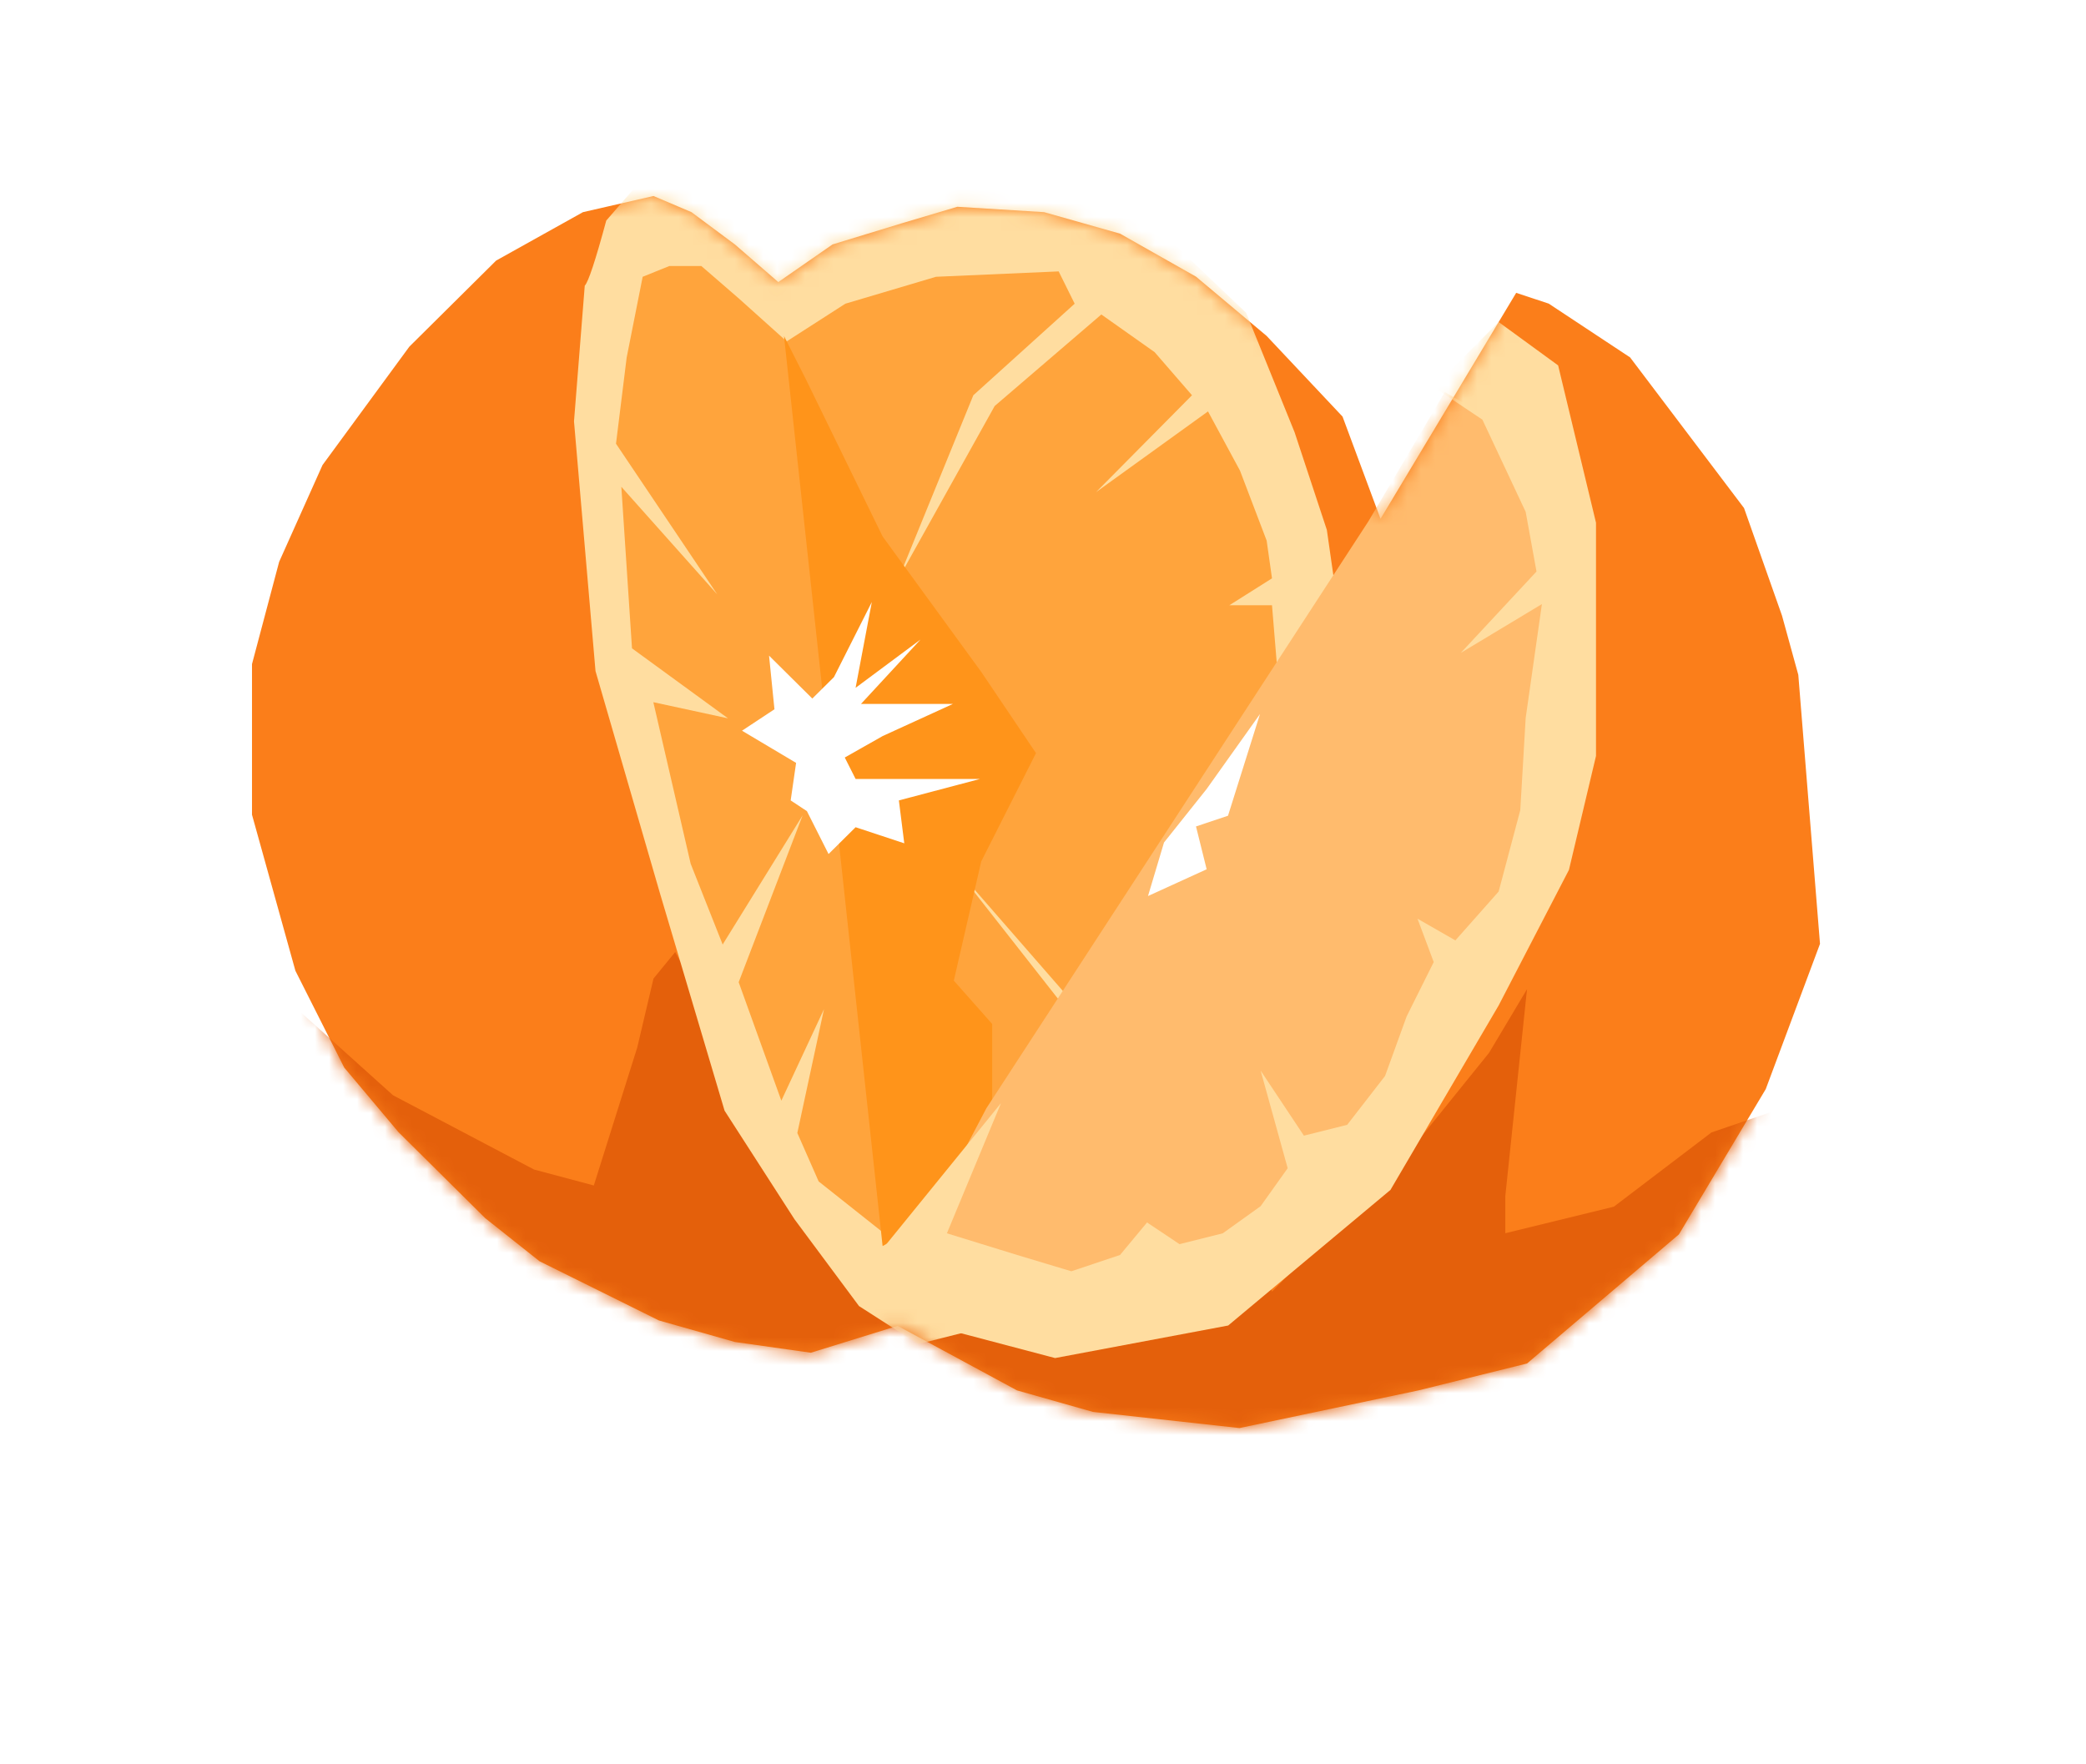 <svg xmlns="http://www.w3.org/2000/svg" xmlns:xlink="http://www.w3.org/1999/xlink" width="149" height="126" viewBox="0 0 149 126"><defs><path id="a" d="M37.592,6.148 L34.491,3.459 L31.391,1.153 L28.678,0 L23.64,1.153 L17.439,4.611 L11.239,10.76 L5.038,19.214 L1.938,26.131 L0,33.432 L0,39.581 C0,42.655 0,44.192 0,44.192 C2.067,51.622 3.1,55.336 3.1,55.336 C5.426,59.948 6.588,62.253 6.588,62.253 C9.172,65.328 10.464,66.865 10.464,66.865 C14.597,70.964 16.664,73.013 16.664,73.013 C19.248,75.063 20.54,76.087 20.54,76.087 C26.224,78.905 29.066,80.314 29.066,80.314 C32.683,81.339 34.491,81.852 34.491,81.852 C38.108,82.364 39.917,82.62 39.917,82.62 C44.051,81.339 46.118,80.699 46.118,80.699 C51.802,83.773 54.644,85.31 54.644,85.31 C58.261,86.335 60.069,86.847 60.069,86.847 C67.045,87.616 70.533,88 70.533,88 C79.059,86.207 83.322,85.31 83.322,85.31 C88.489,84.029 91.073,83.389 91.073,83.389 C98.307,77.24 101.924,74.166 101.924,74.166 C106.058,67.249 108.125,63.79 108.125,63.79 C110.708,56.873 112,53.415 112,53.415 C110.967,40.606 110.45,34.201 110.45,34.201 C109.675,31.383 109.287,29.974 109.287,29.974 C107.479,24.85 106.574,22.288 106.574,22.288 C101.149,15.115 98.436,11.528 98.436,11.528 C94.561,8.967 92.623,7.686 92.623,7.686 C91.073,7.173 90.298,6.917 90.298,6.917 C83.839,17.677 80.609,23.057 80.609,23.057 C78.8,18.189 77.896,15.755 77.896,15.755 C74.279,11.913 72.471,9.991 72.471,9.991 C69.112,7.173 67.433,5.764 67.433,5.764 C63.815,3.715 62.007,2.69 62.007,2.69 C58.39,1.665 56.581,1.153 56.581,1.153 C52.448,0.897 50.381,0.769 50.381,0.769 C47.797,1.537 46.505,1.921 46.505,1.921 L41.467,3.459 L37.592,6.148 Z"/><path id="c" d="M37.592,6.148 L34.491,3.459 L31.391,1.153 L28.678,0 L23.64,1.153 L17.439,4.611 L11.239,10.76 L5.038,19.214 L1.938,26.131 L0,33.432 L0,39.581 C0,42.655 0,44.192 0,44.192 C2.067,51.622 3.1,55.336 3.1,55.336 C5.426,59.948 6.588,62.253 6.588,62.253 C9.172,65.328 10.464,66.865 10.464,66.865 C14.597,70.964 16.664,73.013 16.664,73.013 C19.248,75.063 20.54,76.087 20.54,76.087 C26.224,78.905 29.066,80.314 29.066,80.314 C32.683,81.339 34.491,81.852 34.491,81.852 C38.108,82.364 39.917,82.62 39.917,82.62 C44.051,81.339 46.118,80.699 46.118,80.699 C51.802,83.773 54.644,85.31 54.644,85.31 C58.261,86.335 60.069,86.847 60.069,86.847 C67.045,87.616 70.533,88 70.533,88 C79.059,86.207 83.322,85.31 83.322,85.31 C88.489,84.029 91.073,83.389 91.073,83.389 C98.307,77.24 101.924,74.166 101.924,74.166 C106.058,67.249 108.125,63.79 108.125,63.79 C110.708,56.873 112,53.415 112,53.415 C110.967,40.606 110.45,34.201 110.45,34.201 C109.675,31.383 109.287,29.974 109.287,29.974 C107.479,24.85 106.574,22.288 106.574,22.288 C101.149,15.115 98.436,11.528 98.436,11.528 C94.561,8.967 92.623,7.686 92.623,7.686 C91.073,7.173 90.298,6.917 90.298,6.917 C83.839,17.677 80.609,23.057 80.609,23.057 C78.8,18.189 77.896,15.755 77.896,15.755 C74.279,11.913 72.471,9.991 72.471,9.991 C69.112,7.173 67.433,5.764 67.433,5.764 C63.815,3.715 62.007,2.69 62.007,2.69 C58.39,1.665 56.581,1.153 56.581,1.153 C52.448,0.897 50.381,0.769 50.381,0.769 C47.797,1.537 46.505,1.921 46.505,1.921 L41.467,3.459 L37.592,6.148 Z"/><filter id="b" width="145.6%" height="158.5%" x="-22.8%" y="-23.7%" filterUnits="objectBoundingBox"><feMorphology in="SourceAlpha" operator="dilate" radius="8" result="shadowSpreadOuter1"/><feOffset dy="5" in="shadowSpreadOuter1" result="shadowOffsetOuter1"/><feGaussianBlur in="shadowOffsetOuter1" result="shadowBlurOuter1" stdDeviation="5"/><feComposite in="shadowBlurOuter1" in2="SourceAlpha" operator="out" result="shadowBlurOuter1"/><feColorMatrix in="shadowBlurOuter1" values="0 0 0 0 0 0 0 0 0 0 0 0 0 0 0 0 0 0 0.3 0"/></filter></defs><g fill="none" fill-rule="evenodd" transform="translate(18 14)"><g stroke-linejoin="round"><use xlink:href="#a" fill="#000" filter="url(#b)"/><path fill="#FFF" stroke="#FFF" stroke-width="8" d="M29.05,-4.188 L33.395,-2.342 L36.999,0.339 L37.865,1.09 L39.701,-0.185 L45.351,-1.909 L49.92,-3.268 L57.258,-2.813 L63.56,-1.027 L69.723,2.465 L75.222,7.078 L81.364,13.603 L81.46,13.865 L88.515,2.115 L92.641,3.479 L94.384,4.055 L101.213,8.569 L110.139,20.371 L113.106,28.776 L114.407,33.504 L116.059,53.981 L113.991,59.515 L113.785,60.067 L111.745,65.53 L105.018,76.786 L92.947,87.045 L84.215,89.21 L70.73,92.046 L68.421,91.791 L64.968,91.411 L64.365,91.345 L59.3,90.787 L53.129,89.038 L45.695,85.017 L40.244,86.706 L33.662,85.774 L27.62,84.062 L18.385,79.484 L14.005,76.009 L7.518,69.577 L3.226,64.47 L-0.648,56.787 L-4,44.738 L-4,32.911 L-1.845,24.791 L1.562,17.191 L8.199,8.141 L15.012,1.385 L22.191,-2.619 L29.05,-4.188 Z"/></g><mask id="d" fill="#fff"><use xlink:href="#c"/></mask><use xlink:href="#c" fill="#FB7E1A"/><path fill="#E4600B" d="M0.388,55.516 C6.847,61.326 10.076,64.232 10.076,64.232 C16.794,67.768 20.152,69.537 20.152,69.537 C22.994,70.295 24.415,70.674 24.415,70.674 C26.482,64.105 27.516,60.821 27.516,60.821 C28.291,57.537 28.678,55.895 28.678,55.895 C29.712,54.632 30.228,54 30.228,54 C37.979,68.4 41.855,75.6 41.855,75.6 C50.639,76.105 55.031,76.358 55.031,76.358 C64.074,70.8 68.595,68.021 68.595,68.021 C71.437,74.842 72.858,78.253 72.858,78.253 C79.317,71.684 82.547,68.4 82.547,68.4 C86.422,63.6 88.36,61.2 88.36,61.2 C90.168,58.168 91.073,56.653 91.073,56.653 C90.039,66.505 89.522,71.432 89.522,71.432 C89.522,73.2 89.522,74.084 89.522,74.084 C94.69,72.821 97.273,72.189 97.273,72.189 C101.924,68.653 104.249,66.884 104.249,66.884 L112,64.232 L106.962,90 L0,90 C0.258,67.011 0.388,55.516 0.388,55.516 Z" mask="url(#d)"/><path fill="#FFDDA0" d="M27.993,-1.348 C26.201,0.72 25.305,1.753 25.305,1.753 C24.536,4.596 24.024,6.147 23.768,6.405 C23.256,12.866 23,16.097 23,16.097 C24.024,27.985 24.536,33.93 24.536,33.93 C27.609,44.526 29.146,49.824 29.146,49.824 C32.219,60.162 33.755,65.33 33.755,65.33 C37.084,70.499 38.748,73.084 38.748,73.084 C41.821,77.219 43.358,79.286 43.358,79.286 L47.583,82 L66.02,77.348 C76.007,61.325 81,53.313 81,53.313 C78.183,33.671 76.775,23.85 76.775,23.85 C75.238,19.198 74.47,16.872 74.47,16.872 C72.166,11.186 71.013,8.344 71.013,8.344 C66.404,3.95 64.099,1.753 64.099,1.753 L51.04,-6 C35.675,-2.899 27.993,-1.348 27.993,-1.348 Z" mask="url(#d)"/><path fill="#FFA43C" d="M38.19,10.385 C40.984,8.59 42.381,7.692 42.381,7.692 C46.698,6.41 48.857,5.769 48.857,5.769 C54.698,5.513 57.619,5.385 57.619,5.385 C58.381,6.923 58.762,7.692 58.762,7.692 C53.937,12.051 51.524,14.231 51.524,14.231 C47.968,22.949 46.19,27.308 46.19,27.308 C50.762,19.103 53.048,15 53.048,15 C58.127,10.641 60.667,8.462 60.667,8.462 C63.206,10.256 64.476,11.154 64.476,11.154 C66.254,13.205 67.143,14.231 67.143,14.231 C62.571,18.846 60.286,21.154 60.286,21.154 C65.619,17.308 68.286,15.385 68.286,15.385 C69.81,18.205 70.571,19.615 70.571,19.615 C71.841,22.949 72.476,24.615 72.476,24.615 C72.73,26.41 72.857,27.308 72.857,27.308 C70.825,28.59 69.81,29.231 69.81,29.231 C71.841,29.231 72.857,29.231 72.857,29.231 C73.365,35.385 73.619,38.462 73.619,38.462 C73.873,43.333 74,45.769 74,45.769 C72.73,54.744 72.095,59.231 72.095,59.231 C68.54,64.359 66.762,66.923 66.762,66.923 C55.587,54.103 50,47.692 50,47.692 C60.667,61.282 66,68.077 66,68.077 C65.238,68.846 64.603,69.359 64.095,69.615 C58.254,72.436 55.333,73.846 55.333,73.846 C53.556,74.615 52.667,75 52.667,75 C48.095,74.744 45.81,74.615 45.81,74.615 C42.254,71.795 40.476,70.385 40.476,70.385 C39.46,68.077 38.952,66.923 38.952,66.923 C40.222,61.026 40.857,58.077 40.857,58.077 C38.825,62.436 37.81,64.615 37.81,64.615 C36.794,61.795 36.286,60.385 36.286,60.385 C35.27,57.564 34.762,56.154 34.762,56.154 C37.81,48.205 39.333,44.231 39.333,44.231 C35.524,50.385 33.619,53.462 33.619,53.462 C32.095,49.615 31.333,47.692 31.333,47.692 C29.556,40 28.667,36.154 28.667,36.154 C32.222,36.923 34,37.308 34,37.308 C29.429,33.974 27.143,32.308 27.143,32.308 C26.635,24.615 26.381,20.769 26.381,20.769 C30.952,25.897 33.238,28.462 33.238,28.462 C28.413,21.282 26,17.692 26,17.692 C26.508,13.59 26.762,11.538 26.762,11.538 C27.524,7.692 27.905,5.769 27.905,5.769 C29.175,5.256 29.81,5 29.81,5 C31.333,5 32.095,5 32.095,5 L34.762,7.308 C37.048,9.359 38.19,10.385 38.19,10.385 Z" mask="url(#d)"/><polygon fill="#FF941A" points="38 10 45.043 75 52.87 70.744 52.87 59.137 50.13 56.042 52.087 47.53 56 39.792 52.087 33.988 45.043 24.315 39.565 13.095" mask="url(#d)"/><path fill="#FFF" d="M41.568,34.362 C43.371,30.787 44.273,29 44.273,29 C43.5,33.085 43.114,35.128 43.114,35.128 C46.205,32.83 47.75,31.681 47.75,31.681 C44.917,34.745 43.5,36.277 43.5,36.277 C47.879,36.277 50.068,36.277 50.068,36.277 C46.72,37.809 45.045,38.574 45.045,38.574 C43.242,39.596 42.341,40.106 42.341,40.106 C42.856,41.128 43.114,41.638 43.114,41.638 C49.038,41.638 52,41.638 52,41.638 C48.136,42.66 46.205,43.17 46.205,43.17 C46.462,45.213 46.591,46.234 46.591,46.234 C44.273,45.468 43.114,45.085 43.114,45.085 C41.826,46.362 41.182,47 41.182,47 C40.152,44.957 39.636,43.936 39.636,43.936 C38.864,43.426 38.477,43.17 38.477,43.17 C38.735,41.383 38.864,40.489 38.864,40.489 C36.288,38.957 35,38.191 35,38.191 C36.545,37.17 37.318,36.66 37.318,36.66 C37.061,34.106 36.932,32.83 36.932,32.83 L40.023,35.894 L41.568,34.362 Z" mask="url(#d)"/><polygon fill="#FFBB6D" points="79.746 23.231 52.458 65.154 47 75.538 54.797 79 63.373 79 74.678 72.846 85.203 59.385 91.051 48.231 93 31.308 91.051 17.462 85.203 14" mask="url(#d)"/><path fill="#FFDDA0" d="M84.409,13.649 C86.727,15.199 87.886,15.974 87.886,15.974 C89.947,20.365 90.977,22.56 90.977,22.56 C91.492,25.401 91.75,26.822 91.75,26.822 C88.144,30.696 86.341,32.634 86.341,32.634 C90.205,30.309 92.136,29.147 92.136,29.147 C91.364,34.571 90.977,37.283 90.977,37.283 C90.72,41.674 90.591,43.869 90.591,43.869 C89.561,47.743 89.045,49.681 89.045,49.681 C86.985,52.005 85.955,53.168 85.955,53.168 C84.152,52.134 83.25,51.618 83.25,51.618 C84.023,53.684 84.409,54.717 84.409,54.717 C83.121,57.3 82.477,58.592 82.477,58.592 C81.447,61.433 80.932,62.853 80.932,62.853 C79.129,65.178 78.227,66.34 78.227,66.34 C76.167,66.857 75.136,67.115 75.136,67.115 C73.076,64.016 72.045,62.466 72.045,62.466 C73.333,67.115 73.977,69.44 73.977,69.44 C72.689,71.248 72.045,72.152 72.045,72.152 C70.242,73.443 69.341,74.089 69.341,74.089 C67.28,74.606 66.25,74.864 66.25,74.864 C64.705,73.831 63.932,73.314 63.932,73.314 C62.644,74.864 62,75.639 62,75.639 C59.682,76.414 58.523,76.801 58.523,76.801 C55.947,76.026 54.659,75.639 54.659,75.639 C51.311,74.606 49.636,74.089 49.636,74.089 C52.212,67.89 53.5,64.791 53.5,64.791 C47.833,71.764 45,75.251 45,75.251 C48.348,79.126 50.023,81.063 50.023,81.063 C54.917,82.354 57.364,83 57.364,83 C65.606,81.45 69.727,80.675 69.727,80.675 C77.455,74.218 81.318,70.99 81.318,70.99 C86.47,62.208 89.045,57.817 89.045,57.817 C92.394,51.36 94.068,48.131 94.068,48.131 C95.356,42.707 96,39.995 96,39.995 C96,35.087 96,32.634 96,32.634 C96,26.435 96,23.335 96,23.335 C94.197,15.845 93.295,12.099 93.295,12.099 L89.045,9 C85.955,12.099 84.409,13.649 84.409,13.649 Z" mask="url(#d)"/><path fill="#FFF" d="M72,37 L68.19,42.353 L65.143,46.176 L64,50 C66.794,48.725 68.19,48.088 68.19,48.088 C67.683,46.049 67.429,45.029 67.429,45.029 L69.714,44.265 L72,37 Z" mask="url(#d)"/></g></svg>